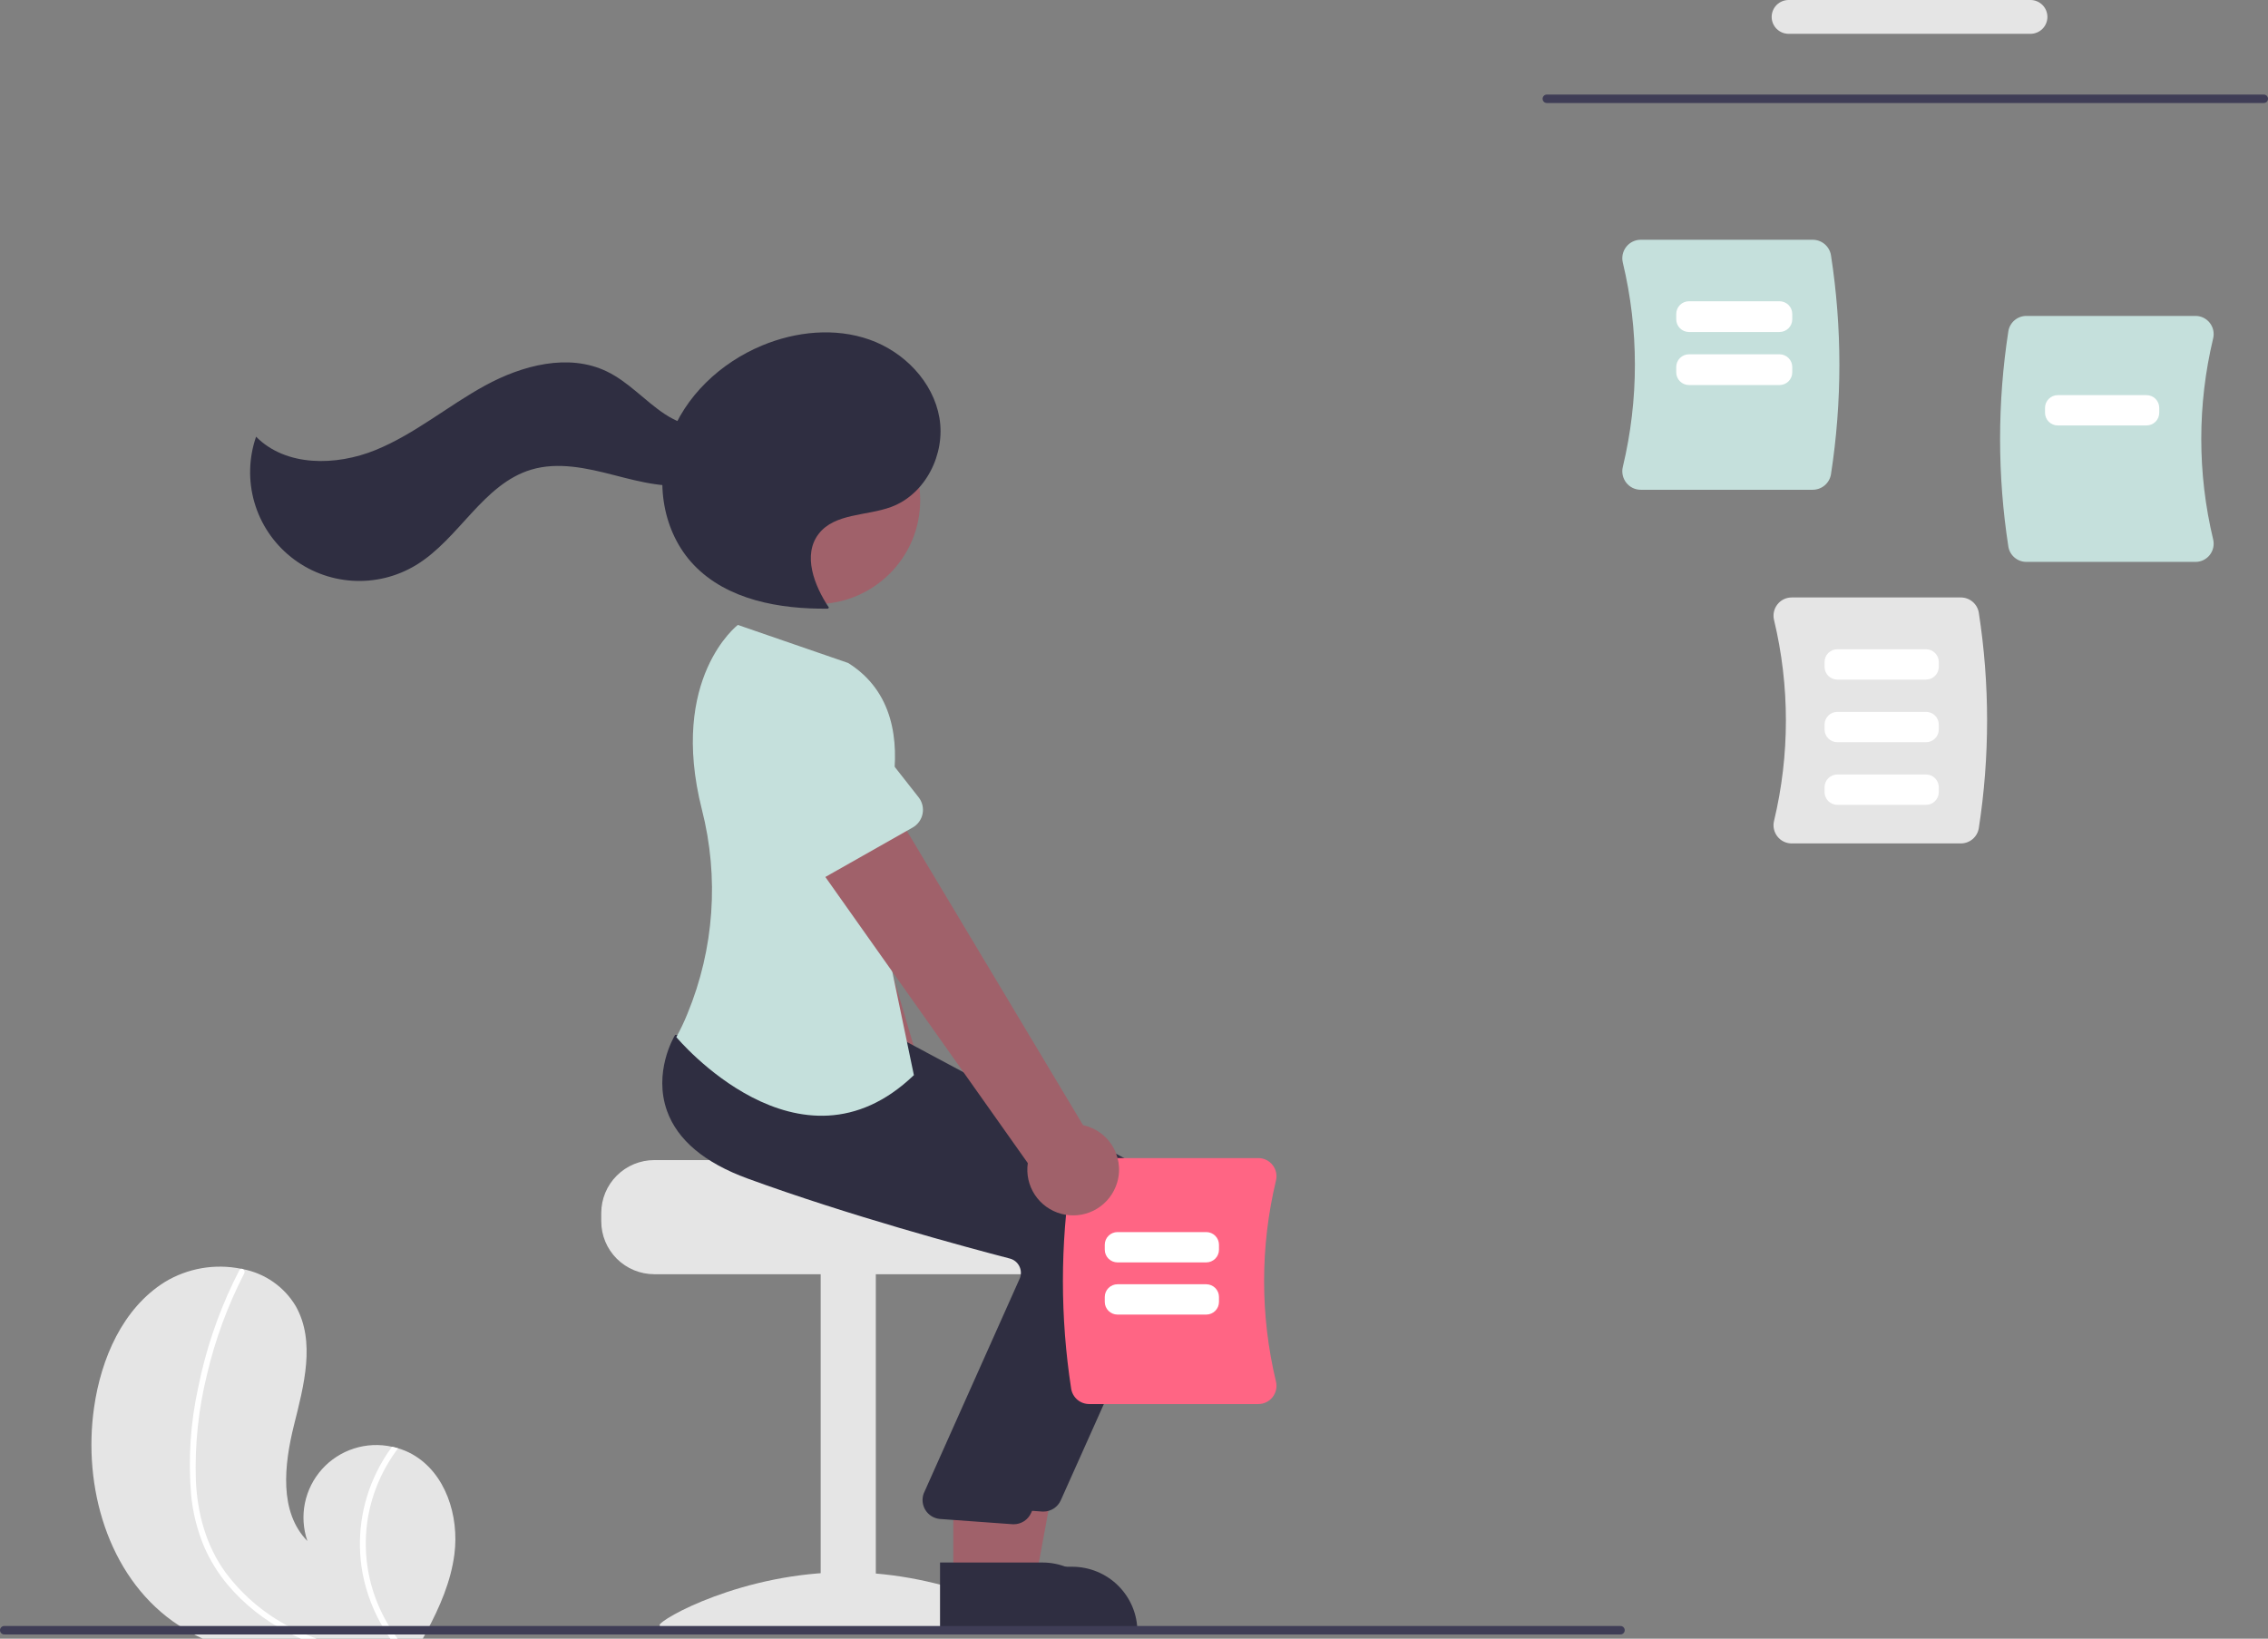 <?xml version="1.0" encoding="UTF-8"?> <svg xmlns="http://www.w3.org/2000/svg" width="256" height="185" viewBox="0 0 256 185" fill="none"><rect x="0" y="0" width="256" height="185" fill="#808080" stroke="none"/> <g clip-path="url(#clip0)"> <path d="M51.294 175.445C50.897 178.553 49.632 181.446 48.137 184.232C48.002 184.489 47.863 184.746 47.721 185H22.873C22.365 184.766 21.863 184.508 21.374 184.232C20.725 183.864 20.096 183.463 19.489 183.029C12.161 177.769 9.34 167.823 10.616 158.913C11.406 153.373 13.842 147.722 18.591 144.74C21.169 143.176 24.244 142.639 27.202 143.238C27.275 143.25 27.353 143.269 27.43 143.284C28.661 143.521 29.827 144.015 30.853 144.734C31.879 145.452 32.741 146.379 33.381 147.453C35.644 151.46 34.299 156.424 33.185 160.884C32.075 165.345 31.473 170.685 34.696 173.974C34.224 172.598 34.128 171.122 34.417 169.698C34.707 168.273 35.372 166.951 36.345 165.867C37.317 164.784 38.561 163.978 39.949 163.532C41.337 163.086 42.82 163.017 44.244 163.332C44.479 163.381 44.706 163.439 44.934 163.508C45.481 163.666 46.009 163.885 46.506 164.161C50.303 166.274 51.841 171.146 51.294 175.445Z" fill="#E5E5E5"></path> <path d="M33.863 184.232C34.476 184.512 35.099 184.768 35.733 185H33.967C33.431 184.762 32.903 184.508 32.383 184.232C29.836 182.92 27.573 181.123 25.722 178.941C24.59 177.595 23.665 176.088 22.977 174.469C22.231 172.64 21.757 170.711 21.571 168.745C21.228 164.682 21.501 160.59 22.38 156.608C23.205 152.502 24.538 148.515 26.35 144.737C26.566 144.283 26.794 143.834 27.025 143.388C27.041 143.351 27.065 143.318 27.096 143.292C27.126 143.266 27.163 143.248 27.202 143.238C27.241 143.23 27.282 143.23 27.321 143.238C27.36 143.246 27.397 143.261 27.43 143.284C27.51 143.33 27.57 143.404 27.596 143.492C27.623 143.58 27.614 143.675 27.572 143.757C25.703 147.386 24.288 151.23 23.359 155.202C22.398 159.097 21.977 163.104 22.107 167.112C22.272 170.831 23.247 174.492 25.464 177.535C27.526 180.301 30.238 182.52 33.362 183.997C33.528 184.078 33.693 184.155 33.863 184.232Z" fill="white"></path> <path d="M44.336 184.232C44.506 184.493 44.687 184.75 44.883 185H44.062C43.881 184.75 43.712 184.493 43.546 184.232C42.264 182.216 41.376 179.976 40.929 177.631C40.212 173.739 40.771 169.721 42.524 166.171C43.013 165.176 43.588 164.226 44.244 163.332C44.479 163.381 44.706 163.439 44.934 163.508C43.207 165.787 42.046 168.442 41.545 171.254C40.907 174.955 41.459 178.763 43.122 182.134C43.476 182.861 43.882 183.562 44.336 184.232Z" fill="white"></path> <path d="M255.521 11.63H174.6C174.473 11.63 174.351 11.58 174.261 11.491C174.171 11.401 174.121 11.28 174.121 11.153C174.121 11.027 174.171 10.905 174.261 10.816C174.351 10.726 174.473 10.676 174.6 10.676H255.521C255.648 10.676 255.77 10.726 255.86 10.816C255.95 10.905 256 11.027 256 11.153C256 11.28 255.95 11.401 255.86 11.491C255.77 11.58 255.648 11.63 255.521 11.63Z" fill="#3F3D56"></path> <path d="M229.186 3.818H201.893C201.385 3.818 200.898 3.617 200.538 3.259C200.179 2.901 199.977 2.415 199.977 1.909C199.977 1.403 200.179 0.917 200.538 0.559C200.898 0.201 201.385 0 201.893 0H229.186C229.694 0 230.181 0.201 230.54 0.559C230.899 0.917 231.101 1.403 231.101 1.909C231.101 2.415 230.899 2.901 230.54 3.259C230.181 3.617 229.694 3.818 229.186 3.818Z" fill="#E5E5E5"></path> <path d="M200.631 94.444C200.436 94.198 200.3 93.911 200.233 93.605C200.166 93.298 200.17 92.981 200.245 92.676C202.03 85.22 202.03 77.45 200.244 69.995C200.17 69.69 200.166 69.373 200.233 69.066C200.3 68.76 200.436 68.473 200.631 68.227C200.822 67.984 201.066 67.788 201.344 67.653C201.623 67.519 201.928 67.45 202.238 67.451H221.33C221.817 67.452 222.289 67.625 222.661 67.94C223.032 68.255 223.279 68.692 223.358 69.171C224.604 77.233 224.604 85.438 223.358 93.499C223.279 93.979 223.032 94.415 222.661 94.731C222.289 95.046 221.817 95.219 221.33 95.22H202.238C201.928 95.221 201.623 95.152 201.344 95.017C201.066 94.883 200.822 94.687 200.631 94.444Z" fill="#E5E5E5"></path> <path d="M226.694 61.715C225.448 53.653 225.448 45.449 226.694 37.387C226.773 36.907 227.02 36.471 227.392 36.156C227.763 35.84 228.235 35.667 228.723 35.666H247.815C248.124 35.665 248.429 35.735 248.708 35.869C248.986 36.004 249.23 36.2 249.421 36.442C249.616 36.688 249.753 36.975 249.82 37.282C249.887 37.588 249.882 37.906 249.808 38.21C248.022 45.666 248.022 53.436 249.808 60.891C249.882 61.196 249.886 61.514 249.82 61.82C249.753 62.126 249.616 62.413 249.421 62.659C249.23 62.902 248.986 63.098 248.708 63.233C248.429 63.367 248.124 63.437 247.815 63.435H228.723C228.235 63.435 227.763 63.261 227.392 62.946C227.02 62.631 226.773 62.194 226.694 61.715Z" fill="#C5E0DC"></path> <path d="M183.57 54.504C183.372 54.254 183.234 53.962 183.165 53.651C183.097 53.34 183.101 53.017 183.177 52.707C184.993 45.129 184.993 37.231 183.177 29.653C183.101 29.344 183.097 29.021 183.165 28.709C183.234 28.398 183.372 28.106 183.57 27.856C183.764 27.61 184.012 27.41 184.295 27.274C184.578 27.137 184.889 27.067 185.203 27.067H204.609C205.105 27.068 205.584 27.245 205.962 27.565C206.339 27.885 206.591 28.329 206.671 28.817C207.937 37.011 207.937 45.35 206.671 53.544C206.591 54.032 206.339 54.475 205.962 54.795C205.584 55.116 205.105 55.292 204.609 55.293H185.203C184.889 55.294 184.578 55.224 184.295 55.087C184.012 54.95 183.764 54.751 183.57 54.504Z" fill="#C5E0DC"></path> <path d="M200.864 37.482H190.641C190.261 37.481 189.896 37.33 189.626 37.062C189.357 36.794 189.205 36.43 189.205 36.05V35.442C189.205 35.062 189.357 34.699 189.626 34.43C189.896 34.162 190.261 34.011 190.641 34.01H200.864C201.245 34.011 201.61 34.162 201.879 34.43C202.149 34.699 202.3 35.062 202.301 35.442V36.05C202.3 36.43 202.149 36.794 201.879 37.062C201.61 37.33 201.245 37.481 200.864 37.482Z" fill="white"></path> <path d="M200.864 43.47H190.641C190.261 43.47 189.896 43.319 189.626 43.05C189.357 42.782 189.205 42.418 189.205 42.038V41.43C189.205 41.051 189.357 40.687 189.626 40.418C189.896 40.15 190.261 39.999 190.641 39.998H200.864C201.245 39.999 201.61 40.15 201.879 40.418C202.149 40.687 202.3 41.051 202.301 41.43V42.038C202.3 42.418 202.149 42.782 201.879 43.05C201.61 43.319 201.245 43.47 200.864 43.47Z" fill="white"></path> <path d="M217.403 76.722H207.384C207.003 76.721 206.638 76.57 206.369 76.302C206.1 76.034 205.948 75.669 205.948 75.29V74.73C205.948 74.351 206.1 73.987 206.369 73.719C206.638 73.45 207.003 73.299 207.384 73.299H217.403C217.784 73.299 218.149 73.45 218.418 73.719C218.687 73.987 218.839 74.351 218.839 74.73V75.29C218.839 75.669 218.687 76.034 218.418 76.302C218.149 76.57 217.784 76.721 217.403 76.722Z" fill="white"></path> <path d="M217.403 83.791H207.384C207.003 83.791 206.638 83.64 206.369 83.372C206.1 83.103 205.948 82.739 205.948 82.36V81.8C205.948 81.421 206.1 81.057 206.369 80.788C206.638 80.52 207.003 80.369 207.384 80.368H217.403C217.784 80.369 218.149 80.52 218.418 80.788C218.687 81.057 218.839 81.421 218.839 81.8V82.36C218.839 82.739 218.687 83.103 218.418 83.372C218.149 83.64 217.784 83.791 217.403 83.791Z" fill="white"></path> <path d="M217.403 90.861H207.384C207.003 90.861 206.638 90.71 206.369 90.441C206.1 90.173 205.948 89.809 205.948 89.429V88.87C205.948 88.49 206.1 88.126 206.369 87.858C206.638 87.589 207.003 87.438 207.384 87.438H217.403C217.784 87.438 218.149 87.589 218.418 87.858C218.687 88.126 218.839 88.49 218.839 88.87V89.429C218.839 89.809 218.687 90.173 218.418 90.441C218.149 90.71 217.784 90.861 217.403 90.861Z" fill="white"></path> <path d="M242.288 48.032H232.269C231.888 48.032 231.523 47.881 231.254 47.612C230.985 47.344 230.833 46.98 230.833 46.6V46.041C230.833 45.661 230.985 45.297 231.254 45.029C231.523 44.761 231.888 44.61 232.269 44.609H242.288C242.669 44.61 243.034 44.761 243.303 45.029C243.573 45.297 243.724 45.661 243.724 46.041V46.6C243.724 46.98 243.573 47.344 243.303 47.612C243.034 47.881 242.669 48.032 242.288 48.032Z" fill="white"></path> <path d="M67.867 136.935V137.889C67.868 139.471 68.499 140.988 69.621 142.106C70.743 143.225 72.265 143.853 73.852 143.855H116.946C118.534 143.854 120.056 143.226 121.178 142.107C122.3 140.988 122.931 139.471 122.932 137.889V136.935C122.935 135.539 122.443 134.187 121.543 133.117C121.243 132.762 120.905 132.441 120.533 132.162C120.533 132.162 96.84 131.628 96.84 130.969H73.852C72.265 130.971 70.744 131.601 69.622 132.719C68.5 133.837 67.869 135.353 67.867 136.935Z" fill="#E5E5E5"></path> <path d="M98.858 143.618H92.633V183.706H98.858V143.618Z" fill="#E5E5E5"></path> <path d="M116.575 183.488C116.575 184.159 107.142 183.748 95.506 183.748C83.871 183.748 74.438 184.159 74.438 183.488C74.438 182.818 83.871 177.502 95.506 177.502C107.142 177.502 116.575 182.818 116.575 183.488Z" fill="#E5E5E5"></path> <path d="M108.017 136.125C108.466 135.524 108.778 134.832 108.93 134.098C109.082 133.364 109.07 132.606 108.897 131.877C108.723 131.148 108.391 130.465 107.924 129.878C107.457 129.29 106.866 128.812 106.194 128.477L93.001 83.67L82.954 88.574L99.082 131.075C98.591 132.239 98.546 133.541 98.955 134.736C99.363 135.93 100.197 136.933 101.299 137.556C102.4 138.178 103.692 138.377 104.93 138.113C106.169 137.849 107.267 137.142 108.017 136.125H108.017Z" fill="#A0616A"></path> <path d="M95.99 91.153L84.745 94.187C84.425 94.273 84.091 94.29 83.764 94.235C83.437 94.181 83.125 94.057 82.851 93.872C82.576 93.687 82.345 93.445 82.173 93.163C82 92.881 81.891 92.565 81.852 92.237L80.493 80.741C80.059 79.107 80.293 77.369 81.144 75.906C81.994 74.444 83.391 73.377 85.03 72.941C86.668 72.504 88.413 72.732 89.883 73.576C91.352 74.419 92.426 75.809 92.869 77.441L97.501 88.015C97.633 88.318 97.699 88.645 97.693 88.976C97.687 89.306 97.609 89.631 97.466 89.929C97.323 90.227 97.117 90.49 96.862 90.701C96.607 90.913 96.309 91.067 95.99 91.153Z" fill="#C5E0DC"></path> <path d="M110.955 178.79L116.825 178.789L119.618 163.615H110.954L110.955 178.79Z" fill="#A0616A"></path> <path d="M109.458 176.879L121.018 176.879H121.019C121.986 176.879 122.944 177.069 123.838 177.438C124.732 177.807 125.544 178.348 126.229 179.03C126.913 179.711 127.455 180.521 127.826 181.412C128.196 182.303 128.386 183.258 128.386 184.222V184.461L109.458 184.461L109.458 176.879Z" fill="#2F2E41"></path> <path d="M117.769 170.652C117.701 170.652 117.632 170.649 117.563 170.643L109.439 170.053C109.111 170.023 108.793 169.917 108.512 169.746C108.231 169.574 107.993 169.34 107.817 169.062C107.64 168.784 107.531 168.469 107.496 168.142C107.461 167.815 107.502 167.484 107.615 167.176L118.488 142.829C118.565 142.612 118.597 142.381 118.581 142.151C118.565 141.922 118.501 141.697 118.394 141.493C118.287 141.287 118.137 141.105 117.954 140.96C117.772 140.816 117.561 140.711 117.335 140.653C112.222 139.322 99.105 135.775 87.75 131.625C82.885 129.847 79.821 127.278 78.643 123.988C77.09 119.651 79.388 115.696 79.486 115.531L79.563 115.401L90.248 116.369L101.831 117.351L127.216 130.918C129.343 132.064 130.958 133.967 131.741 136.247C132.523 138.528 132.415 141.018 131.438 143.223L119.735 169.38C119.566 169.758 119.29 170.08 118.941 170.306C118.592 170.532 118.185 170.652 117.769 170.652Z" fill="#2F2E41"></path> <path d="M92.106 68.201C98.601 68.201 103.866 62.953 103.866 56.479C103.866 50.005 98.601 44.757 92.106 44.757C85.611 44.757 80.346 50.005 80.346 56.479C80.346 62.953 85.611 68.201 92.106 68.201Z" fill="#A0616A"></path> <path d="M107.604 178.313L113.474 178.312L116.267 163.138H107.603L107.604 178.313Z" fill="#A0616A"></path> <path d="M106.106 176.402L117.667 176.402H117.667C118.635 176.402 119.593 176.591 120.487 176.961C121.38 177.33 122.193 177.87 122.877 178.552C123.561 179.234 124.104 180.044 124.474 180.935C124.844 181.825 125.035 182.78 125.035 183.745V183.983L106.106 183.984L106.106 176.402Z" fill="#2F2E41"></path> <path d="M114.417 172.084C114.349 172.084 114.28 172.081 114.211 172.074L106.087 171.485C105.759 171.454 105.442 171.349 105.16 171.177C104.879 171.005 104.641 170.771 104.465 170.493C104.289 170.215 104.179 169.901 104.144 169.574C104.109 169.247 104.15 168.916 104.263 168.607L115.136 144.261C115.213 144.044 115.245 143.813 115.229 143.583C115.213 143.353 115.149 143.129 115.042 142.925C114.935 142.719 114.785 142.537 114.603 142.392C114.42 142.247 114.209 142.143 113.983 142.085C108.871 140.753 95.753 137.207 84.398 133.057C79.533 131.279 76.469 128.709 75.291 125.42C73.739 121.083 76.036 117.128 76.135 116.962L76.212 116.832L86.896 117.8L98.48 118.782L123.864 132.349C125.991 133.496 127.607 135.399 128.389 137.679C129.172 139.96 129.064 142.45 128.086 144.655L116.384 170.811C116.214 171.19 115.938 171.512 115.589 171.738C115.241 171.964 114.833 172.084 114.417 172.084Z" fill="#2F2E41"></path> <path d="M95.733 74.847L83.284 70.552C83.284 70.552 75.468 76.537 79.223 91.383C81.183 99.044 80.612 107.132 77.595 114.444C77.231 115.348 76.812 116.23 76.341 117.084C76.341 117.084 90.227 133.787 103.155 121.379L98.127 97.278C98.127 97.278 106.028 81.29 95.733 74.847Z" fill="#C5E0DC"></path> <path d="M93.566 68.599C91.892 66.102 90.571 62.64 92.414 60.264C94.233 57.919 97.821 58.264 100.607 57.226C104.488 55.781 106.738 51.237 106.036 47.168C105.334 43.099 102.057 39.726 98.153 38.345C94.249 36.965 89.846 37.414 86.023 39.004C81.316 40.96 77.279 44.745 75.586 49.539C73.893 54.334 74.798 60.09 78.31 63.775C82.075 67.726 87.985 68.779 93.452 68.715" fill="#2F2E41"></path> <path d="M82.626 47.299C80.517 49.01 77.299 48.25 75.035 46.748C72.771 45.246 70.934 43.107 68.484 41.93C64.166 39.854 58.944 41.234 54.741 43.533C50.538 45.833 46.812 49.01 42.373 50.814C37.933 52.619 32.268 52.708 28.906 49.301C28.079 51.69 28.011 54.275 28.712 56.704C29.413 59.132 30.849 61.286 32.824 62.871C34.799 64.457 37.217 65.396 39.747 65.561C42.277 65.727 44.797 65.11 46.962 63.795C51.827 60.842 54.514 54.65 59.97 53.019C62.989 52.117 66.231 52.844 69.283 53.631C72.334 54.418 75.516 55.268 78.596 54.598C81.675 53.928 84.556 51.17 84.164 48.053L82.626 47.299Z" fill="#2F2E41"></path> <path d="M120.91 156.791C119.665 148.73 119.665 140.525 120.91 132.464C120.989 131.984 121.237 131.548 121.608 131.233C121.98 130.917 122.451 130.744 122.939 130.743H142.031C142.34 130.742 142.646 130.811 142.924 130.946C143.203 131.08 143.447 131.276 143.638 131.519C143.833 131.765 143.969 132.052 144.036 132.358C144.103 132.665 144.099 132.982 144.024 133.287C142.238 140.743 142.238 148.513 144.024 155.968C144.099 156.273 144.103 156.59 144.036 156.897C143.969 157.203 143.833 157.49 143.638 157.736C143.447 157.979 143.203 158.175 142.924 158.309C142.646 158.444 142.34 158.513 142.031 158.512H122.939C122.451 158.511 121.98 158.338 121.608 158.023C121.237 157.708 120.989 157.271 120.91 156.791Z" fill="#FF6584"></path> <path d="M136.156 142.52H126.137C125.756 142.519 125.391 142.368 125.122 142.1C124.853 141.831 124.701 141.468 124.701 141.088V140.529C124.701 140.149 124.853 139.785 125.122 139.517C125.391 139.248 125.756 139.097 126.137 139.097H136.156C136.537 139.097 136.902 139.248 137.171 139.517C137.44 139.785 137.592 140.149 137.592 140.529V141.088C137.592 141.468 137.44 141.831 137.171 142.1C136.902 142.368 136.537 142.519 136.156 142.52Z" fill="white"></path> <path d="M136.156 148.411H126.137C125.756 148.411 125.391 148.26 125.122 147.991C124.853 147.723 124.701 147.359 124.701 146.979V146.42C124.701 146.04 124.853 145.676 125.122 145.408C125.391 145.14 125.756 144.989 126.137 144.988H136.156C136.537 144.989 136.902 145.14 137.171 145.408C137.44 145.676 137.592 146.04 137.592 146.42V146.979C137.592 147.359 137.44 147.723 137.171 147.991C136.902 148.26 136.537 148.411 136.156 148.411Z" fill="white"></path> <path d="M125.931 133.978C126.215 133.284 126.344 132.537 126.307 131.788C126.27 131.039 126.069 130.308 125.718 129.645C125.367 128.982 124.874 128.404 124.275 127.952C123.675 127.499 122.984 127.183 122.249 127.026L98.242 86.926L89.744 94.176L116.014 131.313C115.83 132.562 116.113 133.834 116.808 134.889C117.503 135.944 118.562 136.708 119.785 137.036C121.007 137.364 122.308 137.235 123.441 136.671C124.574 136.107 125.46 135.149 125.931 133.978Z" fill="#A0616A"></path> <path d="M103.012 93.427L92.885 99.164C92.597 99.328 92.277 99.427 91.947 99.456C91.617 99.485 91.284 99.442 90.972 99.332C90.66 99.221 90.375 99.044 90.137 98.814C89.9 98.584 89.715 98.305 89.595 97.997L85.397 87.204C84.568 85.73 84.359 83.989 84.816 82.361C85.273 80.734 86.359 79.353 87.835 78.522C89.312 77.692 91.059 77.478 92.693 77.929C94.327 78.38 95.715 79.458 96.553 80.927L103.689 90.012C103.893 90.272 104.039 90.573 104.116 90.894C104.193 91.216 104.199 91.55 104.135 91.874C104.071 92.198 103.937 92.504 103.744 92.772C103.55 93.04 103.3 93.264 103.012 93.427Z" fill="#C5E0DC"></path> <path d="M183.39 184.045C183.39 184.108 183.378 184.17 183.354 184.228C183.33 184.286 183.295 184.339 183.25 184.383C183.206 184.428 183.153 184.463 183.095 184.487C183.037 184.511 182.974 184.523 182.911 184.523H0.479C0.352 184.523 0.23 184.472 0.14 184.383C0.05 184.293 7.62939e-06 184.172 7.62939e-06 184.045C7.62939e-06 183.919 0.05 183.798 0.14 183.708C0.23 183.619 0.352 183.568 0.479 183.568H182.911C182.974 183.568 183.037 183.58 183.095 183.604C183.153 183.628 183.206 183.663 183.25 183.708C183.295 183.752 183.33 183.805 183.354 183.863C183.378 183.921 183.39 183.983 183.39 184.045Z" fill="#3F3D56"></path> </g> <defs> <clipPath id="clip0"> <rect width="256" height="185" fill="white"></rect> </clipPath> </defs> </svg> 